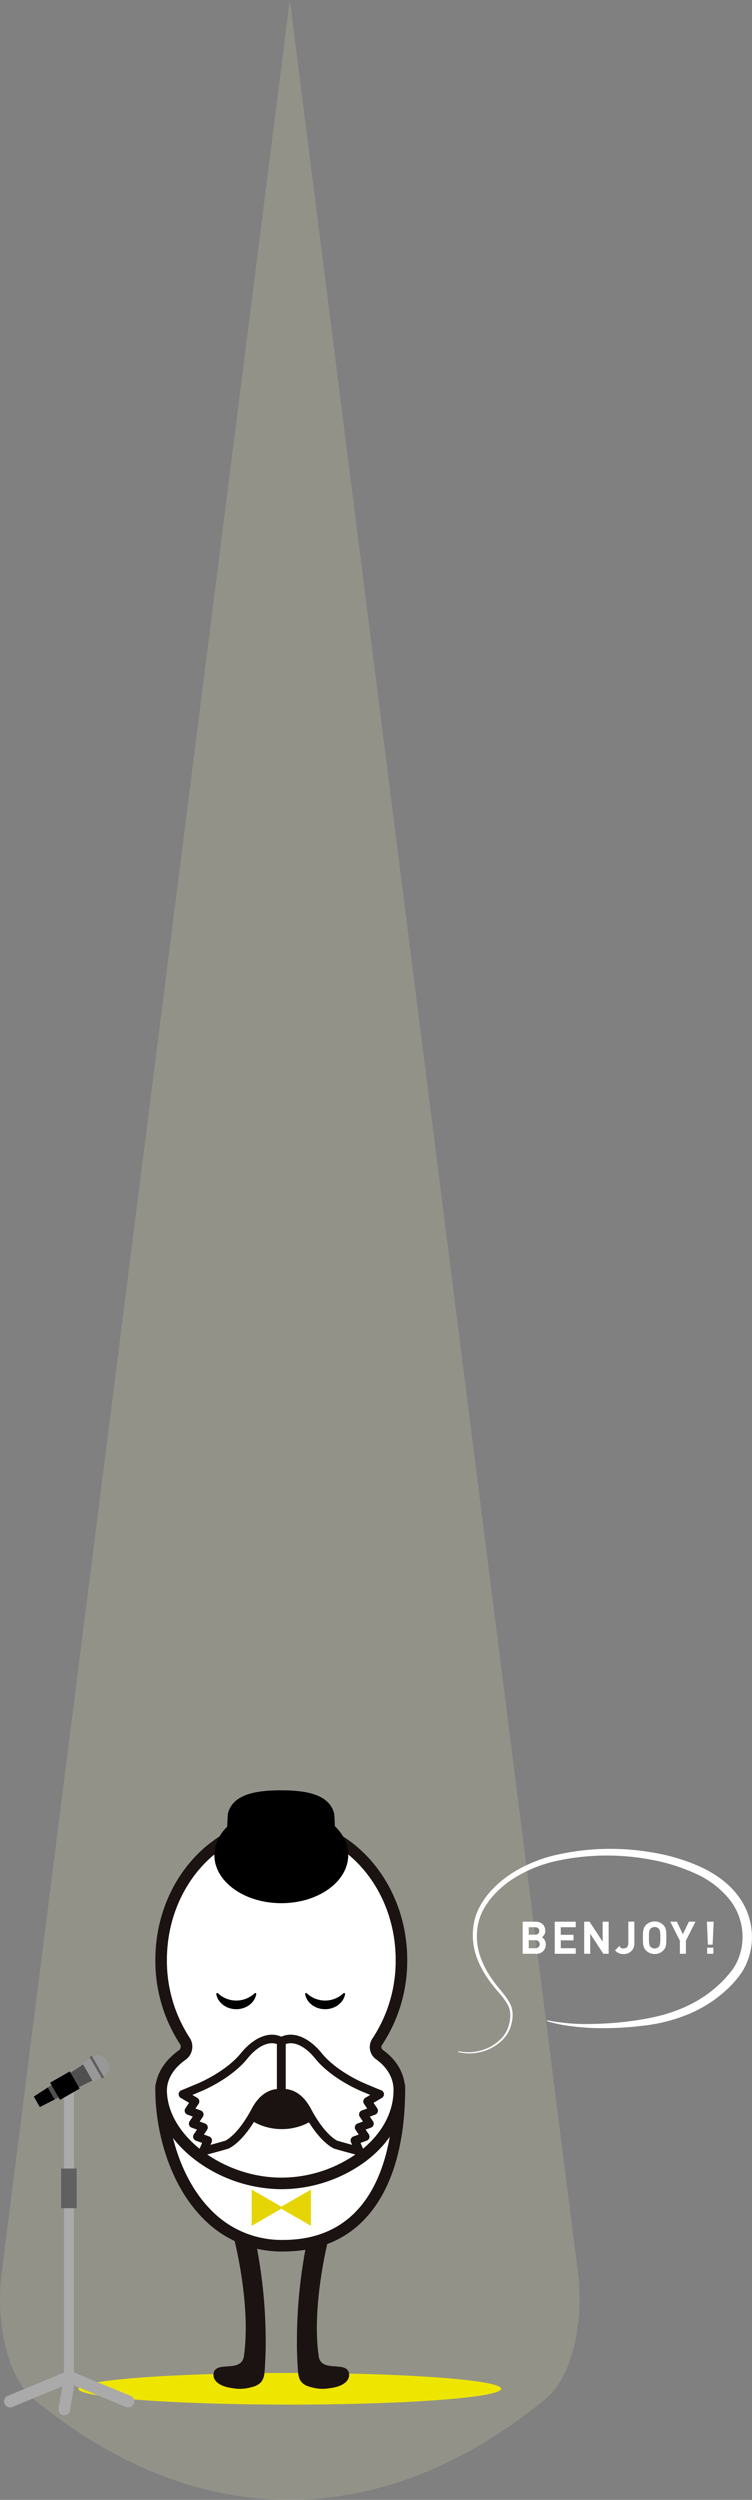 <svg xmlns="http://www.w3.org/2000/svg" width="244.383" height="811.514" viewBox="0 0 244.383 811.514">
  <rect x="0" y="0" width="244.383" height="811.514" fill="#808080" stroke="none"/>
  <g id="グループ_2473" data-name="グループ 2473" transform="translate(392.678 -2820)">
    <path id="パス_2535" data-name="パス 2535" d="M1626.969,8.535,1533.317,746.44c-2.139,16.851,2.288,34.259,10.4,40.9h0c52.871,43.307,112.241,43.614,165.225.858l1.168-.944c8.165-6.589,12.635-24.055,10.488-40.975Z" transform="translate(-1925.458 2811.465)" fill="rgba(255,251,190,0.49)" opacity="0.3"/>
    <ellipse id="楕円形_849" data-name="楕円形 849" cx="68.703" cy="5.135" rx="68.703" ry="5.135" transform="translate(-367.203 3590.307)" fill="#efe600" style="mix-blend-mode: multiply;isolation: isolate"/>
    <g id="グループ_2471" data-name="グループ 2471" transform="translate(-1154.76 3245.433)">
      <path id="パス_385" data-name="パス 385" d="M816.265,1678.018a14.8,14.8,0,0,0,7.53-.288,14.3,14.3,0,0,0,6.418-3.854,10.371,10.371,0,0,0,2.027-3.124,12.1,12.1,0,0,0,.844-3.632,8.015,8.015,0,0,0-.523-3.6,15.749,15.749,0,0,0-2.028-3.139c-.784-.995-1.641-1.94-2.479-2.943l-1.211-1.528c-.378-.53-.775-1.046-1.137-1.589a29.911,29.911,0,0,1-3.59-6.971,21.142,21.142,0,0,1-1.179-7.813,21.878,21.878,0,0,1,.525-3.945,18.214,18.214,0,0,1,1.35-3.775,25.776,25.776,0,0,1,4.6-6.448,34.609,34.609,0,0,1,6.087-5.014,45.573,45.573,0,0,1,14.457-6.022,79.4,79.4,0,0,1,31.075-.848,62.7,62.7,0,0,1,15.091,4.359,39.219,39.219,0,0,1,6.952,3.91,27.191,27.191,0,0,1,5.874,5.59,22.313,22.313,0,0,1,4.621,15.48,21.693,21.693,0,0,1-2.272,7.933,19.328,19.328,0,0,1-2.286,3.462c-.416.526-.844,1.042-1.3,1.533-.44.506-.9.989-1.38,1.458a42.147,42.147,0,0,1-13.219,8.763,54.622,54.622,0,0,1-15.227,3.828,105.61,105.61,0,0,1-15.529.718,76.406,76.406,0,0,1-7.742-.642,48.241,48.241,0,0,1-7.59-1.585l.074-.286a66.571,66.571,0,0,0,15.264,1.169,105.933,105.933,0,0,0,15.23-1.406,73.71,73.71,0,0,0,7.413-1.6,47.363,47.363,0,0,0,7.057-2.575,39.85,39.85,0,0,0,12.17-8.456c.432-.441.859-.885,1.258-1.355.416-.455.805-.932,1.183-1.417a16.253,16.253,0,0,0,1.938-2.975,18.628,18.628,0,0,0,1.9-6.825,19.507,19.507,0,0,0-3.9-13.454,29.683,29.683,0,0,0-11.587-8.851,60.2,60.2,0,0,0-14.4-4.437,77.249,77.249,0,0,0-30.229.389,43.768,43.768,0,0,0-13.972,5.581,32.921,32.921,0,0,0-5.865,4.69,24.261,24.261,0,0,0-4.417,6,16.957,16.957,0,0,0-1.308,3.45,20.61,20.61,0,0,0-.562,3.681,19.9,19.9,0,0,0,.97,7.371,28.883,28.883,0,0,0,3.327,6.771c.341.535.72,1.045,1.078,1.57l1.155,1.518c.792.986,1.645,1.964,2.434,3.005a16.381,16.381,0,0,1,2.077,3.37,8.761,8.761,0,0,1,.509,3.972,12.733,12.733,0,0,1-.968,3.835,10.988,10.988,0,0,1-2.209,3.272,14.814,14.814,0,0,1-6.727,3.874,15.158,15.158,0,0,1-7.722.148Z" transform="translate(94.811 -1437.609)" fill="#fff"/>
      <g id="グループ_135" data-name="グループ 135" transform="translate(932.17 198.518)">
        <g id="グループ_134" data-name="グループ 134" transform="translate(0 0)">
          <path id="パス_386" data-name="パス 386" d="M839.84,1749.29h-4.034v-9.974h3.88c1.849,0,3.011,1.051,3.011,2.732a2.258,2.258,0,0,1-1.345,2.115,2.371,2.371,0,0,1,1.5,2.312A2.7,2.7,0,0,1,839.84,1749.29Zm-.281-8.615h-2.241v2.857h2.241c.967,0,1.625-.5,1.625-1.428S840.526,1740.675,839.56,1740.675Zm.141,4.216h-2.382v3.04H839.7a1.524,1.524,0,1,0,0-3.04Z" transform="translate(-835.806 -1739.232)" fill="#fff" stroke="#fff" stroke-miterlimit="10" stroke-width="0.444"/>
          <path id="パス_387" data-name="パス 387" d="M847.419,1749.29v-9.974h6.374v1.359h-4.86v2.914h4.146v1.345h-4.146v3h4.86v1.358Z" transform="translate(-837.007 -1739.232)" fill="#fff" stroke="#fff" stroke-miterlimit="10" stroke-width="0.444"/>
          <path id="パス_388" data-name="パス 388" d="M864.216,1749.29l-4.609-7.018v7.018h-1.513v-9.974h1.387l4.608,7v-7H865.6v9.974Z" transform="translate(-838.112 -1739.232)" fill="#fff" stroke="#fff" stroke-miterlimit="10" stroke-width="0.444"/>
          <path id="パス_389" data-name="パス 389" d="M871.8,1749.374a3.121,3.121,0,0,1-2.423-.966l1.009-1a1.748,1.748,0,0,0,1.415.6c1.121,0,1.807-.686,1.807-1.989v-6.711h1.512v6.823A3.108,3.108,0,0,1,871.8,1749.374Z" transform="translate(-839.28 -1739.232)" fill="#fff" stroke="#fff" stroke-miterlimit="10" stroke-width="0.444"/>
          <path id="パス_390" data-name="パス 390" d="M885.6,1748.3a3.771,3.771,0,0,1-5.253,0c-.981-.98-.967-2.087-.967-4.006s-.014-3.026.967-4.007a3.771,3.771,0,0,1,5.253,0c.981.981.953,2.087.953,4.007S886.584,1747.319,885.6,1748.3Zm-1.148-7.1a2.1,2.1,0,0,0-2.969,0c-.49.532-.589,1.092-.589,3.1s.1,2.563.589,3.1a2.1,2.1,0,0,0,2.969,0c.49-.533.588-1.093.588-3.1S884.945,1741.729,884.455,1741.2Z" transform="translate(-840.315 -1739.222)" fill="#fff" stroke="#fff" stroke-miterlimit="10" stroke-width="0.444"/>
          <path id="パス_391" data-name="パス 391" d="M893.947,1745.186v4.1h-1.513v-4.1l-2.984-5.87H891.1l2.087,4.385,2.087-4.385h1.653Z" transform="translate(-841.356 -1739.232)" fill="#fff" stroke="#fff" stroke-miterlimit="10" stroke-width="0.444"/>
          <path id="パス_392" data-name="パス 392" d="M904.008,1746.321h-1.121l-.308-7h1.737Zm-1.345,2.969v-1.527h1.569v1.527Z" transform="translate(-842.714 -1739.232)" fill="#fff" stroke="#fff" stroke-miterlimit="10" stroke-width="0.444"/>
        </g>
      </g>
    </g>
    <g id="グループ_2470" data-name="グループ 2470" transform="translate(-1134 528.996)">
      <g id="グループ_1704" data-name="グループ 1704" transform="translate(-573.063 236.316)">
        <g id="グループ_1691" data-name="グループ 1691" transform="translate(1383.748 2779.175)">
          <g id="グループ_1688" data-name="グループ 1688">
            <g id="グループ_1687" data-name="グループ 1687">
              <path id="パス_1530" data-name="パス 1530" d="M1437.424,3096.874a163.344,163.344,0,0,0-3.913-38.791l-6.528,1.426s5.895,22.1,3.345,39.26c-1.028,4.675-7.88,1.7-9.491,4.409-.965,1.621-.364,4.938,6.087,5.693a12.992,12.992,0,0,0,5.762-.315c2.659-.612,3.972-1.818,4.319-4.268C1437.189,3102.986,1437.4,3098.256,1437.424,3096.874Z" transform="translate(-1420.472 -3058.083)" fill="#1a1311"/>
            </g>
          </g>
          <g id="グループ_1690" data-name="グループ 1690" transform="translate(27.131)">
            <g id="グループ_1689" data-name="グループ 1689">
              <path id="パス_1531" data-name="パス 1531" d="M1500.425,3096.874a163.355,163.355,0,0,1,3.913-38.791l6.527,1.426s-5.894,22.1-3.345,39.26c1.028,4.675,7.88,1.7,9.491,4.409.965,1.621.363,4.938-6.087,5.693a12.992,12.992,0,0,1-5.763-.315c-2.659-.612-3.972-1.818-4.318-4.268C1500.659,3102.986,1500.445,3098.256,1500.425,3096.874Z" transform="translate(-1500.401 -3058.083)" fill="#1a1311"/>
            </g>
          </g>
        </g>
        <g id="グループ_1694" data-name="グループ 1694" transform="translate(1364.877 2644.924)">
          <g id="グループ_1692" data-name="グループ 1692" transform="translate(0 86.362)">
            <path id="パス_1532" data-name="パス 1532" d="M1447.809,2922.532c0,25.37-9.151,50.526-37.759,50.526s-39.76-30.27-39.641-50.526Z" transform="translate(-1368.531 -2920.655)" fill="#fff"/>
            <path id="パス_1533" data-name="パス 1533" d="M1406.4,2971.282a35.463,35.463,0,0,1-26.028-10.74c-11.547-11.615-15.561-29.709-15.491-41.675l.011-1.866h81.144v1.877c0,10.109-1.463,24.521-8.433,35.766C1430.757,2965.684,1420.259,2971.282,1406.4,2971.282Zm-37.74-50.526c.333,11.189,4.22,26.923,14.375,37.138a31.833,31.833,0,0,0,23.365,9.632c12.475,0,21.9-5,28.011-14.861,4.913-7.927,7.616-18.929,7.853-31.91Z" transform="translate(-1364.877 -2917.001)" fill="#1a1311"/>
          </g>
          <g id="グループ_1693" data-name="グループ 1693" transform="translate(0.001 0)">
            <path id="パス_1534" data-name="パス 1534" d="M1377.236,2743.124a3.359,3.359,0,0,0,.874-4.6,47.783,47.783,0,0,1-7.7-26.3c0-24.363,17.482-44.114,39.046-44.114s39.047,19.751,39.047,44.114a47.739,47.739,0,0,1-7.9,26.6,3,3,0,0,0,.73,4.123c3.772,2.664,6.474,6.642,6.474,11.524,0,16.843-18.749,30.3-38.353,30.3s-39.046-14.278-39.046-30.3C1370.411,2749.762,1373.574,2745.715,1377.236,2743.124Z" transform="translate(-1368.534 -2666.23)" fill="#fff"/>
            <path id="パス_1535" data-name="パス 1535" d="M1405.8,2782.993a47.156,47.156,0,0,1-28.013-9.526c-8.2-6.253-12.911-14.51-12.911-22.651,0-4.759,2.777-9.453,7.618-12.879a1.485,1.485,0,0,0,.39-2.034,49.488,49.488,0,0,1-8.008-27.334c0-25.36,18.359-45.991,40.924-45.991s40.924,20.632,40.924,45.991a49.415,49.415,0,0,1-8.215,27.646,1.127,1.127,0,0,0,.253,1.544c4.687,3.311,7.269,7.948,7.269,13.058,0,8.6-4.461,16.75-12.561,22.956A46.3,46.3,0,0,1,1405.8,2782.993Zm0-116.661c-20.495,0-37.169,18.947-37.169,42.236a45.744,45.744,0,0,0,7.39,25.269,5.224,5.224,0,0,1-1.357,7.165h0c-5.445,3.853-6.032,8.146-6.032,9.814,0,14.61,18.064,28.422,37.169,28.422a42.473,42.473,0,0,0,25.386-8.447c7.151-5.48,11.089-12.574,11.089-19.976,0-5.2-3.558-8.492-5.679-9.991a4.9,4.9,0,0,1-1.206-6.7,45.67,45.67,0,0,0,7.579-25.555C1442.972,2685.279,1426.3,2666.332,1405.8,2666.332Z" transform="translate(-1364.88 -2662.577)" fill="#1a1311"/>
          </g>
        </g>
        <path id="パス_1536" data-name="パス 1536" d="M1437.186,2890.432c0-7.823,7.408-14.166,16.546-14.166s16.546,6.342,16.546,14.166-7.408,14.214-16.546,14.214S1437.186,2898.256,1437.186,2890.432Z" transform="translate(-47.764 -158.807)" fill="#1a1311"/>
        <g id="グループ_1697" data-name="グループ 1697" transform="translate(1384.678 2701.657)">
          <g id="グループ_1695" data-name="グループ 1695" transform="translate(0 0)">
            <path id="パス_1537" data-name="パス 1537" d="M1429.7,2834.968c-3.286,0-6.008-2.115-6.487-4.876a.318.318,0,0,1,.526-.3,8.679,8.679,0,0,0,11.923,0,.318.318,0,0,1,.526.3C1435.71,2832.853,1432.988,2834.968,1429.7,2834.968Z" transform="translate(-1423.209 -2829.714)"/>
          </g>
          <g id="グループ_1696" data-name="グループ 1696" transform="translate(28.868 0)">
            <path id="パス_1538" data-name="パス 1538" d="M1514.747,2834.968c-3.286,0-6.008-2.115-6.487-4.876a.318.318,0,0,1,.525-.3,8.679,8.679,0,0,0,11.924,0,.318.318,0,0,1,.525.3C1520.755,2832.853,1518.033,2834.968,1514.747,2834.968Z" transform="translate(-1508.255 -2829.714)"/>
          </g>
        </g>
        <g id="グループ_1702" data-name="グループ 1702" transform="translate(1372.435 2715.188)">
          <g id="グループ_1699" data-name="グループ 1699" transform="translate(0 0)">
            <g id="グループ_1698" data-name="グループ 1698">
              <path id="パス_1539" data-name="パス 1539" d="M1396.408,2889.477c3.031-1.267,10.386-4.962,14.742-10.35s8.879-6.38,11.977-4.678v16.829c-1.255,0-5.135-.352-8.392,5.785-4.907,9.248-9.241,10.928-9.241,10.928-1.678.509-4.806,1.356-7.715,2.128l1.513-3.49-3.387-1.233,2.014-2.988-3.386-1.233,2.013-2.988-3.386-1.231,2.014-2.988-3.973-2.343C1393.216,2890.839,1394.767,2890.14,1396.408,2889.477Z" transform="translate(-1389.823 -2872.293)" fill="#fff"/>
              <path id="パス_1540" data-name="パス 1540" d="M1395.1,2908.779a1.377,1.377,0,0,1-1.264-1.925l.931-2.149-2.013-.733a1.377,1.377,0,0,1-.671-2.064l1.029-1.527-1.73-.63a1.377,1.377,0,0,1-.671-2.063l1.029-1.527-1.729-.629a1.377,1.377,0,0,1-.672-2.064l1.2-1.775-2.713-1.6a1.377,1.377,0,0,1,.2-2.47c1.188-.463,2.213-.9,3.2-1.314.67-.283,1.318-.557,1.981-.825.985-.412,9.447-4.069,14.2-9.941,3.4-4.2,8.783-7.725,13.711-5.02a1.377,1.377,0,0,1,.714,1.207v16.83a1.377,1.377,0,0,1-1.377,1.377l-.211,0c-1.277-.012-4.255-.051-6.964,5.054-5.089,9.59-9.764,11.491-9.96,11.567-.032.012-.065.024-.1.034-1.427.433-4.038,1.153-7.761,2.141A1.367,1.367,0,0,1,1395.1,2908.779Zm.252-6.792,1.731.63a1.377,1.377,0,0,1,.793,1.842l-.38.876c2.2-.594,3.823-1.048,4.847-1.357.353-.168,4.169-2.124,8.5-10.278,2.8-5.28,6.226-6.295,8.231-6.481v-14.6c-2.792-.977-6.365.743-9.529,4.656-5.077,6.28-13.621,10.06-15.282,10.754l-.015.006c-.652.264-1.291.533-1.95.812l-.679.286,1.578.93a1.377,1.377,0,0,1,.442,1.956l-1.029,1.526,1.729.628a1.377,1.377,0,0,1,.671,2.064l-1.029,1.527,1.731.63a1.377,1.377,0,0,1,.671,2.064Z" transform="translate(-1387.143 -2869.575)" fill="#1a1311"/>
            </g>
          </g>
          <g id="グループ_1701" data-name="グループ 1701" transform="translate(32.052 0)">
            <g id="グループ_1700" data-name="グループ 1700">
              <path id="パス_1541" data-name="パス 1541" d="M1512.346,2889.477c-3.031-1.267-10.386-4.962-14.742-10.35s-8.879-6.38-11.977-4.678v16.829c1.255,0,5.135-.352,8.392,5.785,4.907,9.248,9.241,10.928,9.241,10.928,1.678.509,4.806,1.356,7.715,2.128l-1.512-3.49,3.387-1.233-2.014-2.988,3.387-1.233-2.014-2.988,3.386-1.231-2.014-2.988,3.973-2.343C1515.539,2890.839,1513.987,2890.14,1512.346,2889.477Z" transform="translate(-1484.25 -2872.293)" fill="#fff"/>
              <path id="パス_1542" data-name="パス 1542" d="M1508.294,2908.778a1.387,1.387,0,0,1-.353-.046c-3.721-.988-6.333-1.708-7.761-2.141-.033-.01-.066-.021-.1-.034-.2-.076-4.871-1.977-9.959-11.567-2.71-5.106-5.694-5.063-6.964-5.054l-.212,0a1.378,1.378,0,0,1-1.377-1.377v-16.829a1.378,1.378,0,0,1,.714-1.208c4.929-2.705,10.314.819,13.711,5.02,4.748,5.873,13.209,9.53,14.2,9.942.663.268,1.311.542,1.981.825.99.418,2.015.851,3.2,1.314a1.378,1.378,0,0,1,.2,2.47l-2.713,1.6,1.2,1.775a1.378,1.378,0,0,1-.672,2.064l-1.729.629,1.028,1.527a1.377,1.377,0,0,1-.671,2.063l-1.731.63,1.028,1.527a1.377,1.377,0,0,1-.671,2.064l-2.013.733.931,2.149a1.377,1.377,0,0,1-1.263,1.925Zm-7.237-4.8c1.026.309,2.647.763,4.841,1.355l-.379-.876a1.377,1.377,0,0,1,.792-1.842l1.731-.63-1.029-1.527a1.377,1.377,0,0,1,.671-2.064l1.731-.63-1.029-1.527a1.377,1.377,0,0,1,.672-2.064l1.729-.629-1.028-1.526a1.377,1.377,0,0,1,.443-1.956l1.577-.93-.679-.286c-.66-.279-1.3-.548-1.95-.812l-.015-.006c-1.661-.694-10.2-4.474-15.282-10.754-3.164-3.913-6.738-5.633-9.529-4.656v14.6c2.005.186,5.429,1.2,8.231,6.48C1496.851,2901.8,1500.643,2903.781,1501.057,2903.979Z" transform="translate(-1481.569 -2869.575)" fill="#1a1311"/>
            </g>
          </g>
        </g>
        <g id="グループ_1703" data-name="グループ 1703" transform="translate(1384.046 2635.853)">
          <ellipse id="楕円形_723" data-name="楕円形 723" cx="21.755" cy="15.634" rx="21.755" ry="15.634" transform="translate(0 5.381)"/>
          <path id="パス_1543" data-name="パス 1543" d="M1468.56,2651.58c0,7.181-7.867,13-17.572,13s-17.572-5.822-17.572-13c0-.923.13-7.566.377-8.435,1.675-5.89,8.737-7.292,17.195-7.292,8.491,0,15.576,1.438,17.215,7.363C1468.437,2644.063,1468.56,2650.682,1468.56,2651.58Z" transform="translate(-1429.32 -2635.853)"/>
        </g>
      </g>
      <g id="グループ_1706" data-name="グループ 1706" transform="translate(-630.163 -8.345)">
        <path id="パス_1544" data-name="パス 1544" d="M1463.469,3016.01l-10.193-5.885v11.77Z" fill="#e5d504"/>
        <path id="パス_1545" data-name="パス 1545" d="M1483.547,3016.01l10.193-5.885v11.77Z" transform="translate(-21.212)" fill="#e5d504"/>
      </g>
    </g>
    <g id="グループ_2472" data-name="グループ 2472" transform="translate(-1630.183 566.586)">
      <g id="グループ_1708" data-name="グループ 1708" transform="translate(1238.218 3022.856)">
        <path id="長方形_179" data-name="長方形 179" d="M1.953,0H23.669a0,0,0,0,1,0,0V3.907a0,0,0,0,1,0,0H1.953A1.953,1.953,0,0,1,0,1.953v0A1.953,1.953,0,0,1,1.953,0Z" transform="translate(0 9.041) rotate(-22.455)" fill="#aaa"/>
        <path id="長方形_180" data-name="長方形 180" d="M1.953,0H23.669a0,0,0,0,1,0,0V3.907a0,0,0,0,1,0,0H1.953A1.953,1.953,0,0,1,0,1.953v0A1.953,1.953,0,0,1,1.953,0Z" transform="translate(42.02 12.651) rotate(-157.545)" fill="#aaa"/>
        <path id="長方形_181" data-name="長方形 181" d="M0,0H3.752a0,0,0,0,1,0,0V10.686a1.876,1.876,0,0,1-1.876,1.876h0A1.876,1.876,0,0,1,0,10.686V0A0,0,0,0,1,0,0Z" transform="translate(20.107 1.868) rotate(9.646)" fill="#aaa"/>
      </g>
      <rect id="長方形_182" data-name="長方形 182" width="3.217" height="94.216" transform="translate(1258.289 2931.94)" fill="#aaa"/>
      <rect id="長方形_183" data-name="長方形 183" width="5.055" height="12.869" transform="translate(1257.37 2957.37)" fill="#606060"/>
      <g id="グループ_1710" data-name="グループ 1710" transform="translate(1248.489 2920.559)">
        <g id="グループ_1709" data-name="グループ 1709">
          <path id="パス_1546" data-name="パス 1546" d="M1318.8,2922.471h0a3.81,3.81,0,0,0-5.2-1.4l-2.265,1.647a1.15,1.15,0,0,0-.32,1.5l2.363,4.108a1.149,1.149,0,0,0,1.459.479l2.563-1.129A3.811,3.811,0,0,0,1318.8,2922.471Z" transform="translate(-1294.817 -2920.559)" fill="#989898"/>
          <rect id="長方形_184" data-name="長方形 184" width="8.1" height="0.804" transform="translate(18.829 0.205) rotate(60.099)" fill="#625e5d"/>
          <rect id="長方形_185" data-name="長方形 185" width="5.972" height="0.804" transform="translate(16.037 3.07) rotate(60.099)" fill="#3e3b3b"/>
          <path id="パス_1547" data-name="パス 1547" d="M1293.557,2934.145l-2.978-5.179-11.486,7.454,2.245,3.9Z" transform="translate(-1274.556 -2925.92)" fill="#505050"/>
          <path id="パス_1548" data-name="パス 1548" d="M1271.106,2949.542l-4.536,2.944,1.955,3.4,4.826-2.44Z" transform="translate(-1266.57 -2939.043)"/>
        </g>
        <rect id="長方形_186" data-name="長方形 186" width="6.434" height="7.353" transform="translate(11.675 5.28) rotate(60.099)"/>
      </g>
    </g>
  </g>
</svg>
